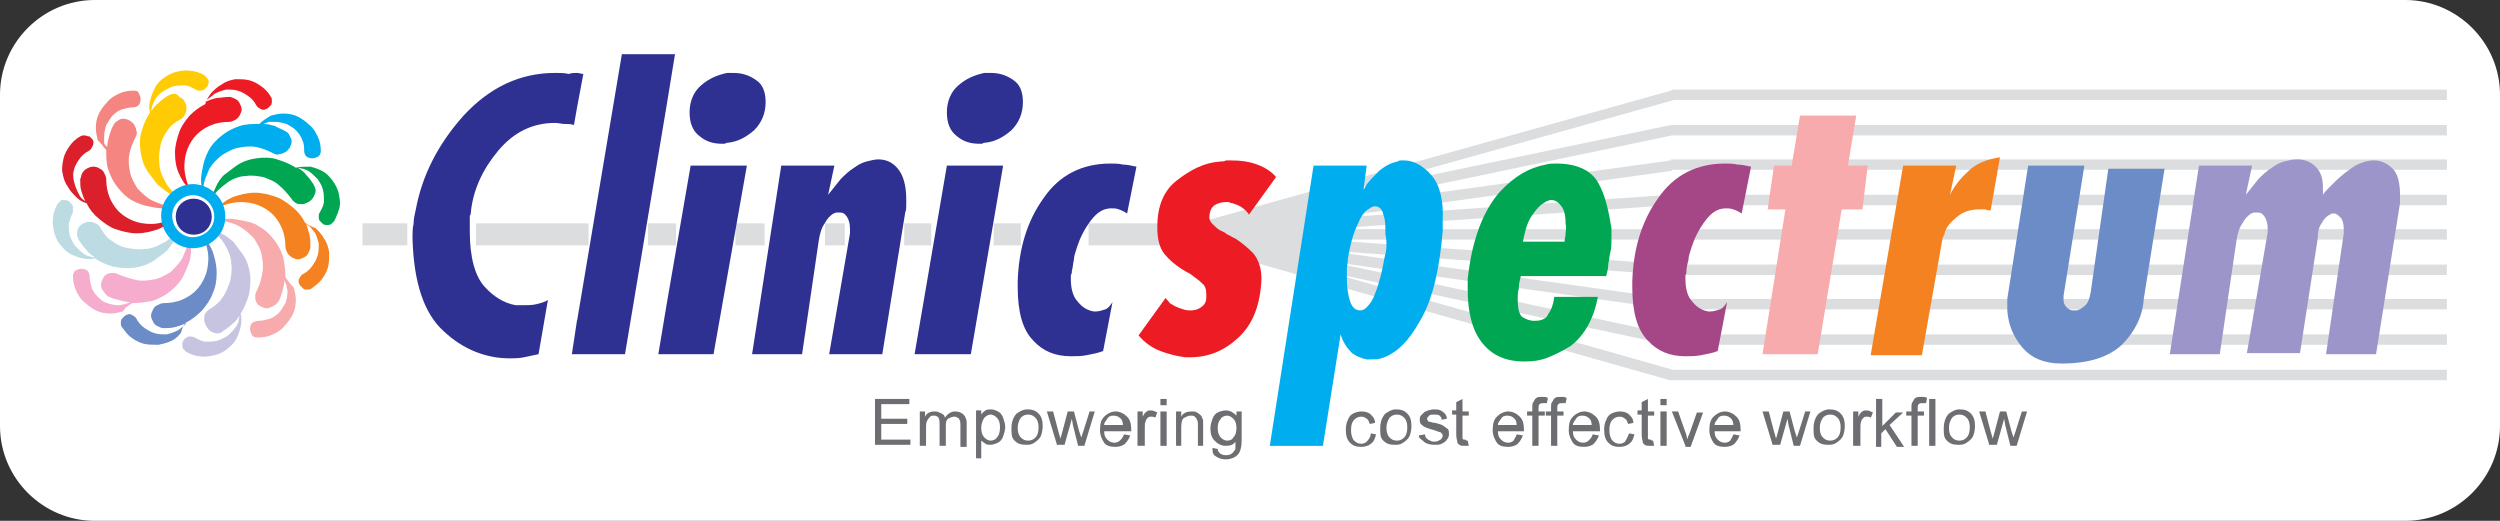 <?xml version="1.0" encoding="utf-8"?>
<!-- Generator: Adobe Illustrator 28.2.0, SVG Export Plug-In . SVG Version: 6.00 Build 0)  -->
<svg version="1.1" id="Layer_1" xmlns="http://www.w3.org/2000/svg" xmlns:xlink="http://www.w3.org/1999/xlink" x="0px" y="0px"
	 viewBox="0 0 240 50" style="enable-background:new 0 0 240 50;" xml:space="preserve">
<rect x="0" y="0" width="240" height="50" fill="#333333" stroke="none"/>
<style type="text/css">
	.st0{fill:#FFFFFF;}
	.st1{fill:#6D6E71;}
	.st2{fill:#DCDDDE;}
	.st3{fill:none;stroke:#DCDDDE;stroke-width:2.12;stroke-miterlimit:2.613;}
	.st4{fill:#2E3192;}
	.st5{fill:#ED1C24;}
	.st6{fill:#00AEEF;}
	.st7{fill:#00A651;}
	.st8{fill:#A54686;}
	.st9{fill:#F8ABAD;}
	.st10{fill:#F58220;}
	.st11{fill:#6C8CC7;}
	.st12{fill:#9B95C9;}
	.st13{fill:#FFCB05;}
	.st14{fill:#F48580;}
	.st15{fill:#DC202B;}
	.st16{fill:#C7C4E2;}
	.st17{fill:#BCDBE3;}
	.st18{fill:#F6ADCD;}
	.st19{fill-rule:evenodd;clip-rule:evenodd;fill:#FFFFFF;}
	.st20{fill:none;stroke:#00AEEF;stroke-width:1.061;stroke-miterlimit:2.613;}
	.st21{fill-rule:evenodd;clip-rule:evenodd;fill:#2E3192;}
	.st22{fill:none;stroke:#2E3192;stroke-width:1.061;stroke-miterlimit:2.613;}
</style>
<g>
	<path class="st0" d="M230.9,50H9.1c-5,0-9.1-4.1-9.1-9.1V9.1C0,4.1,4.1,0,9.1,0h221.8c5,0,9.1,4.1,9.1,9.1v31.8
		C240,45.9,235.9,50,230.9,50z"/>
	<g>
		<g>
			<path class="st1" d="M84,42.8v-4.5h3.3v0.5h-2.7v1.4h2.5v0.5h-2.5v1.5h2.8v0.5H84z"/>
			<path class="st1" d="M88.3,42.8v-3.3h0.5v0.5c0.1-0.2,0.2-0.3,0.4-0.4s0.4-0.1,0.6-0.1c0.2,0,0.4,0.1,0.6,0.2s0.3,0.2,0.3,0.4
				c0.3-0.4,0.6-0.6,1-0.6c0.3,0,0.6,0.1,0.8,0.3c0.2,0.2,0.3,0.5,0.3,0.8v2.3h-0.6v-2.1c0-0.2,0-0.4-0.1-0.5c0-0.1-0.1-0.2-0.2-0.2
				c-0.1-0.1-0.2-0.1-0.3-0.1c-0.2,0-0.4,0.1-0.6,0.2c-0.2,0.2-0.2,0.4-0.2,0.7v1.9h-0.6v-2.1c0-0.2,0-0.4-0.1-0.6
				c-0.1-0.1-0.2-0.2-0.4-0.2c-0.2,0-0.3,0-0.4,0.1c-0.1,0.1-0.2,0.2-0.3,0.4c-0.1,0.2-0.1,0.4-0.1,0.7v1.7H88.3z"/>
			<path class="st1" d="M93.7,44v-4.6h0.5v0.4c0.1-0.2,0.3-0.3,0.4-0.4c0.2-0.1,0.3-0.1,0.5-0.1c0.3,0,0.5,0.1,0.7,0.2
				c0.2,0.1,0.4,0.3,0.5,0.6c0.1,0.3,0.2,0.6,0.2,0.9c0,0.3-0.1,0.6-0.2,0.9c-0.1,0.3-0.3,0.5-0.5,0.6c-0.2,0.1-0.5,0.2-0.7,0.2
				c-0.2,0-0.4,0-0.5-0.1c-0.1-0.1-0.3-0.2-0.4-0.3V44H93.7z M94.2,41.1c0,0.4,0.1,0.7,0.3,0.9c0.2,0.2,0.4,0.3,0.6,0.3
				c0.2,0,0.5-0.1,0.6-0.3c0.2-0.2,0.3-0.5,0.3-1c0-0.4-0.1-0.7-0.3-0.9s-0.4-0.3-0.6-0.3c-0.2,0-0.4,0.1-0.6,0.3
				C94.3,40.4,94.2,40.7,94.2,41.1z"/>
			<path class="st1" d="M97.1,41.1c0-0.6,0.2-1.1,0.5-1.4c0.3-0.2,0.6-0.4,1-0.4c0.5,0,0.8,0.1,1.1,0.4c0.3,0.3,0.4,0.7,0.4,1.2
				c0,0.4-0.1,0.8-0.2,1c-0.1,0.2-0.3,0.4-0.6,0.6s-0.5,0.2-0.8,0.2c-0.5,0-0.8-0.1-1.1-0.4S97.1,41.7,97.1,41.1z M97.7,41.1
				c0,0.4,0.1,0.7,0.3,0.9c0.2,0.2,0.4,0.3,0.7,0.3c0.3,0,0.5-0.1,0.7-0.3c0.2-0.2,0.3-0.5,0.3-1c0-0.4-0.1-0.7-0.3-0.9
				c-0.2-0.2-0.4-0.3-0.7-0.3c-0.3,0-0.5,0.1-0.7,0.3C97.8,40.4,97.7,40.7,97.7,41.1z"/>
			<path class="st1" d="M101.5,42.8l-1-3.3h0.6l0.5,1.9l0.2,0.7c0,0,0.1-0.3,0.2-0.7l0.5-1.9h0.6l0.5,1.9l0.2,0.6l0.2-0.6l0.6-1.9
				h0.5l-1,3.3h-0.6l-0.5-2l-0.1-0.6l-0.7,2.5H101.5z"/>
			<path class="st1" d="M107.9,41.7l0.6,0.1c-0.1,0.3-0.3,0.6-0.5,0.8c-0.2,0.2-0.6,0.3-0.9,0.3c-0.5,0-0.9-0.1-1.1-0.4
				s-0.4-0.7-0.4-1.2c0-0.6,0.1-1,0.4-1.3c0.3-0.3,0.7-0.5,1.1-0.5c0.4,0,0.8,0.2,1.1,0.5s0.4,0.7,0.4,1.3c0,0,0,0.1,0,0.1H106
				c0,0.4,0.1,0.6,0.3,0.8s0.4,0.3,0.7,0.3c0.2,0,0.4-0.1,0.5-0.2C107.7,42.1,107.8,42,107.9,41.7z M106,40.8h1.8
				c0-0.3-0.1-0.5-0.2-0.6c-0.2-0.2-0.4-0.3-0.7-0.3c-0.3,0-0.5,0.1-0.6,0.3S106,40.5,106,40.8z"/>
			<path class="st1" d="M109.2,42.8v-3.3h0.5V40c0.1-0.2,0.2-0.4,0.4-0.5c0.1-0.1,0.2-0.1,0.4-0.1c0.2,0,0.4,0.1,0.6,0.2l-0.2,0.5
				c-0.1-0.1-0.3-0.1-0.4-0.1c-0.1,0-0.2,0-0.3,0.1c-0.1,0.1-0.2,0.2-0.2,0.3c-0.1,0.2-0.1,0.4-0.1,0.7v1.7H109.2z"/>
			<path class="st1" d="M111.4,38.9v-0.6h0.6v0.6H111.4z M111.4,42.8v-3.3h0.6v3.3H111.4z"/>
			<path class="st1" d="M112.9,42.8v-3.3h0.5v0.5c0.2-0.4,0.6-0.5,1-0.5c0.2,0,0.4,0,0.5,0.1c0.2,0.1,0.3,0.2,0.4,0.3
				c0.1,0.1,0.1,0.3,0.2,0.4c0,0.1,0,0.3,0,0.5v2H115v-2c0-0.2,0-0.4-0.1-0.5c0-0.1-0.1-0.2-0.2-0.3s-0.2-0.1-0.4-0.1
				c-0.2,0-0.4,0.1-0.6,0.2s-0.3,0.4-0.3,0.9v1.8H112.9z"/>
			<path class="st1" d="M116.4,43l0.5,0.1c0,0.2,0.1,0.3,0.2,0.4c0.1,0.1,0.3,0.2,0.6,0.2c0.3,0,0.5-0.1,0.6-0.2
				c0.1-0.1,0.2-0.2,0.3-0.4c0-0.1,0-0.4,0-0.7c-0.2,0.3-0.5,0.4-0.9,0.4c-0.5,0-0.8-0.2-1.1-0.5s-0.4-0.7-0.4-1.2
				c0-0.3,0.1-0.6,0.2-0.9c0.1-0.3,0.3-0.5,0.5-0.6c0.2-0.1,0.5-0.2,0.8-0.2c0.4,0,0.7,0.2,1,0.5v-0.4h0.5v2.8
				c0,0.5-0.1,0.9-0.2,1.1c-0.1,0.2-0.3,0.4-0.5,0.5s-0.5,0.2-0.8,0.2c-0.4,0-0.7-0.1-1-0.3S116.4,43.4,116.4,43z M116.9,41.1
				c0,0.4,0.1,0.7,0.3,0.9c0.2,0.2,0.4,0.3,0.6,0.3c0.3,0,0.5-0.1,0.6-0.3c0.2-0.2,0.3-0.5,0.3-0.9c0-0.4-0.1-0.7-0.3-0.9
				c-0.2-0.2-0.4-0.3-0.6-0.3c-0.2,0-0.5,0.1-0.6,0.3C117,40.4,116.9,40.7,116.9,41.1z"/>
			<path class="st1" d="M131.6,41.6l0.5,0.1c-0.1,0.4-0.2,0.7-0.5,0.9c-0.2,0.2-0.6,0.3-0.9,0.3c-0.5,0-0.8-0.1-1.1-0.4
				c-0.3-0.3-0.4-0.7-0.4-1.3c0-0.4,0.1-0.7,0.2-0.9c0.1-0.3,0.3-0.5,0.5-0.6c0.2-0.1,0.5-0.2,0.8-0.2c0.4,0,0.7,0.1,0.9,0.3
				c0.2,0.2,0.4,0.4,0.4,0.8l-0.5,0.1c-0.1-0.2-0.1-0.4-0.3-0.5c-0.1-0.1-0.3-0.2-0.5-0.2c-0.3,0-0.5,0.1-0.7,0.3
				c-0.2,0.2-0.3,0.5-0.3,1c0,0.4,0.1,0.8,0.3,1c0.2,0.2,0.4,0.3,0.7,0.3c0.2,0,0.4-0.1,0.5-0.2C131.5,42.1,131.6,41.8,131.6,41.6z"
				/>
			<path class="st1" d="M132.5,41.1c0-0.6,0.2-1.1,0.5-1.4c0.3-0.2,0.6-0.4,1-0.4c0.5,0,0.8,0.1,1.1,0.4c0.3,0.3,0.4,0.7,0.4,1.2
				c0,0.4-0.1,0.8-0.2,1c-0.1,0.2-0.3,0.4-0.6,0.6s-0.5,0.2-0.8,0.2c-0.5,0-0.8-0.1-1.1-0.4S132.5,41.7,132.5,41.1z M133.1,41.1
				c0,0.4,0.1,0.7,0.3,0.9c0.2,0.2,0.4,0.3,0.7,0.3c0.3,0,0.5-0.1,0.7-0.3c0.2-0.2,0.3-0.5,0.3-1c0-0.4-0.1-0.7-0.3-0.9
				c-0.2-0.2-0.4-0.3-0.7-0.3c-0.3,0-0.5,0.1-0.7,0.3C133.2,40.4,133.1,40.7,133.1,41.1z"/>
			<path class="st1" d="M136.2,41.8l0.6-0.1c0,0.2,0.1,0.4,0.3,0.5s0.3,0.2,0.6,0.2c0.3,0,0.4-0.1,0.6-0.2c0.1-0.1,0.2-0.2,0.2-0.4
				c0-0.1-0.1-0.2-0.2-0.3c-0.1,0-0.3-0.1-0.6-0.2c-0.4-0.1-0.7-0.2-0.9-0.3c-0.2-0.1-0.3-0.2-0.4-0.3c-0.1-0.1-0.1-0.3-0.1-0.4
				c0-0.1,0-0.3,0.1-0.4s0.2-0.2,0.3-0.3c0.1-0.1,0.2-0.1,0.4-0.2c0.1,0,0.3-0.1,0.5-0.1c0.3,0,0.5,0,0.7,0.1
				c0.2,0.1,0.3,0.2,0.4,0.3c0.1,0.1,0.2,0.3,0.2,0.5l-0.5,0.1c0-0.2-0.1-0.3-0.2-0.4c-0.1-0.1-0.3-0.1-0.5-0.1
				c-0.3,0-0.4,0-0.5,0.1s-0.2,0.2-0.2,0.3c0,0.1,0,0.1,0.1,0.2c0,0.1,0.1,0.1,0.2,0.1c0.1,0,0.2,0.1,0.5,0.1
				c0.4,0.1,0.7,0.2,0.8,0.3s0.3,0.2,0.4,0.3c0.1,0.1,0.1,0.3,0.1,0.5c0,0.2-0.1,0.4-0.2,0.5c-0.1,0.2-0.3,0.3-0.5,0.4
				c-0.2,0.1-0.4,0.1-0.7,0.1c-0.4,0-0.8-0.1-1-0.3S136.2,42.1,136.2,41.8z"/>
			<path class="st1" d="M140.9,42.3l0.1,0.5c-0.2,0-0.3,0-0.4,0c-0.2,0-0.4,0-0.5-0.1c-0.1-0.1-0.2-0.1-0.2-0.3
				c0-0.1-0.1-0.3-0.1-0.7v-1.9h-0.4v-0.4h0.4v-0.8l0.6-0.3v1.2h0.6v0.4h-0.6v1.9c0,0.2,0,0.3,0,0.3c0,0,0.1,0.1,0.1,0.1
				c0,0,0.1,0,0.2,0C140.7,42.3,140.8,42.3,140.9,42.3z"/>
			<path class="st1" d="M145.6,41.7l0.6,0.1c-0.1,0.3-0.3,0.6-0.5,0.8c-0.2,0.2-0.6,0.3-0.9,0.3c-0.5,0-0.9-0.1-1.1-0.4
				s-0.4-0.7-0.4-1.2c0-0.6,0.1-1,0.4-1.3c0.3-0.3,0.7-0.5,1.1-0.5c0.4,0,0.8,0.2,1.1,0.5s0.4,0.7,0.4,1.3c0,0,0,0.1,0,0.1h-2.5
				c0,0.4,0.1,0.6,0.3,0.8s0.4,0.3,0.7,0.3c0.2,0,0.4-0.1,0.5-0.2C145.4,42.1,145.5,42,145.6,41.7z M143.8,40.8h1.8
				c0-0.3-0.1-0.5-0.2-0.6c-0.2-0.2-0.4-0.3-0.7-0.3c-0.3,0-0.5,0.1-0.6,0.3S143.8,40.5,143.8,40.8z"/>
			<path class="st1" d="M147.1,42.8v-2.9h-0.5v-0.4h0.5v-0.4c0-0.2,0-0.4,0.1-0.5c0.1-0.1,0.1-0.3,0.3-0.4c0.1-0.1,0.3-0.1,0.6-0.1
				c0.2,0,0.3,0,0.5,0.1l-0.1,0.5c-0.1,0-0.2,0-0.3,0c-0.2,0-0.3,0-0.4,0.1c-0.1,0.1-0.1,0.2-0.1,0.4v0.3h0.6v0.4h-0.6v2.9H147.1z"
				/>
			<path class="st1" d="M148.9,42.8v-2.9h-0.5v-0.4h0.5v-0.4c0-0.2,0-0.4,0.1-0.5c0.1-0.1,0.1-0.3,0.3-0.4c0.1-0.1,0.3-0.1,0.6-0.1
				c0.2,0,0.3,0,0.5,0.1l-0.1,0.5c-0.1,0-0.2,0-0.3,0c-0.2,0-0.3,0-0.4,0.1c-0.1,0.1-0.1,0.2-0.1,0.4v0.3h0.6v0.4h-0.6v2.9H148.9z"
				/>
			<path class="st1" d="M152.9,41.7l0.6,0.1c-0.1,0.3-0.3,0.6-0.5,0.8c-0.2,0.2-0.6,0.3-0.9,0.3c-0.5,0-0.9-0.1-1.1-0.4
				s-0.4-0.7-0.4-1.2c0-0.6,0.1-1,0.4-1.3c0.3-0.3,0.7-0.5,1.1-0.5c0.4,0,0.8,0.2,1.1,0.5s0.4,0.7,0.4,1.3c0,0,0,0.1,0,0.1H151
				c0,0.4,0.1,0.6,0.3,0.8s0.4,0.3,0.7,0.3c0.2,0,0.4-0.1,0.5-0.2C152.7,42.1,152.8,42,152.9,41.7z M151,40.8h1.8
				c0-0.3-0.1-0.5-0.2-0.6c-0.2-0.2-0.4-0.3-0.7-0.3c-0.3,0-0.5,0.1-0.6,0.3S151,40.5,151,40.8z"/>
			<path class="st1" d="M156.4,41.6l0.5,0.1c-0.1,0.4-0.2,0.7-0.5,0.9c-0.2,0.2-0.6,0.3-0.9,0.3c-0.5,0-0.8-0.1-1.1-0.4
				c-0.3-0.3-0.4-0.7-0.4-1.3c0-0.4,0.1-0.7,0.2-0.9c0.1-0.3,0.3-0.5,0.5-0.6c0.2-0.1,0.5-0.2,0.8-0.2c0.4,0,0.7,0.1,0.9,0.3
				c0.2,0.2,0.4,0.4,0.4,0.8l-0.5,0.1c-0.1-0.2-0.1-0.4-0.3-0.5c-0.1-0.1-0.3-0.2-0.5-0.2c-0.3,0-0.5,0.1-0.7,0.3
				c-0.2,0.2-0.3,0.5-0.3,1c0,0.4,0.1,0.8,0.3,1c0.2,0.2,0.4,0.3,0.7,0.3c0.2,0,0.4-0.1,0.5-0.2C156.2,42.1,156.3,41.8,156.4,41.6z"
				/>
			<path class="st1" d="M158.7,42.3l0.1,0.5c-0.2,0-0.3,0-0.4,0c-0.2,0-0.4,0-0.5-0.1c-0.1-0.1-0.2-0.1-0.2-0.3
				c0-0.1-0.1-0.3-0.1-0.7v-1.9h-0.4v-0.4h0.4v-0.8l0.6-0.3v1.2h0.6v0.4h-0.6v1.9c0,0.2,0,0.3,0,0.3c0,0,0.1,0.1,0.1,0.1
				c0,0,0.1,0,0.2,0C158.5,42.3,158.6,42.3,158.7,42.3z"/>
			<path class="st1" d="M159.4,38.9v-0.6h0.6v0.6H159.4z M159.4,42.8v-3.3h0.6v3.3H159.4z"/>
			<path class="st1" d="M161.8,42.8l-1.3-3.3h0.6l0.7,2c0.1,0.2,0.1,0.4,0.2,0.7c0-0.2,0.1-0.4,0.2-0.6l0.7-2h0.6l-1.2,3.3H161.8z"
				/>
			<path class="st1" d="M166.4,41.7l0.6,0.1c-0.1,0.3-0.3,0.6-0.5,0.8c-0.2,0.2-0.6,0.3-0.9,0.3c-0.5,0-0.9-0.1-1.1-0.4
				s-0.4-0.7-0.4-1.2c0-0.6,0.1-1,0.4-1.3c0.3-0.3,0.7-0.5,1.1-0.5c0.4,0,0.8,0.2,1.1,0.5s0.4,0.7,0.4,1.3c0,0,0,0.1,0,0.1h-2.5
				c0,0.4,0.1,0.6,0.3,0.8s0.4,0.3,0.7,0.3c0.2,0,0.4-0.1,0.5-0.2C166.2,42.1,166.3,42,166.4,41.7z M164.6,40.8h1.8
				c0-0.3-0.1-0.5-0.2-0.6c-0.2-0.2-0.4-0.3-0.7-0.3c-0.3,0-0.5,0.1-0.6,0.3S164.6,40.5,164.6,40.8z"/>
			<path class="st1" d="M170.2,42.8l-1-3.3h0.6l0.5,1.9l0.2,0.7c0,0,0.1-0.3,0.2-0.7l0.5-1.9h0.6l0.5,1.9l0.2,0.6l0.2-0.6l0.6-1.9
				h0.5l-1,3.3h-0.6l-0.5-2l-0.1-0.6l-0.7,2.5H170.2z"/>
			<path class="st1" d="M174.1,41.1c0-0.6,0.2-1.1,0.5-1.4c0.3-0.2,0.6-0.4,1-0.4c0.5,0,0.8,0.1,1.1,0.4c0.3,0.3,0.4,0.7,0.4,1.2
				c0,0.4-0.1,0.8-0.2,1c-0.1,0.2-0.3,0.4-0.6,0.6s-0.5,0.2-0.8,0.2c-0.5,0-0.8-0.1-1.1-0.4S174.1,41.7,174.1,41.1z M174.7,41.1
				c0,0.4,0.1,0.7,0.3,0.9c0.2,0.2,0.4,0.3,0.7,0.3c0.3,0,0.5-0.1,0.7-0.3c0.2-0.2,0.3-0.5,0.3-1c0-0.4-0.1-0.7-0.3-0.9
				c-0.2-0.2-0.4-0.3-0.7-0.3c-0.3,0-0.5,0.1-0.7,0.3C174.8,40.4,174.7,40.7,174.7,41.1z"/>
			<path class="st1" d="M177.9,42.8v-3.3h0.5V40c0.1-0.2,0.2-0.4,0.4-0.5c0.1-0.1,0.2-0.1,0.4-0.1c0.2,0,0.4,0.1,0.6,0.2l-0.2,0.5
				c-0.1-0.1-0.3-0.1-0.4-0.1c-0.1,0-0.2,0-0.3,0.1c-0.1,0.1-0.2,0.2-0.2,0.3c-0.1,0.2-0.1,0.4-0.1,0.7v1.7H177.9z"/>
			<path class="st1" d="M180.1,42.8v-4.5h0.6v2.6l1.3-1.3h0.7l-1.3,1.2l1.4,2.1h-0.7l-1.1-1.7l-0.4,0.4v1.3H180.1z"/>
			<path class="st1" d="M183.5,42.8v-2.9H183v-0.4h0.5v-0.4c0-0.2,0-0.4,0.1-0.5c0.1-0.1,0.1-0.3,0.3-0.4c0.1-0.1,0.3-0.1,0.6-0.1
				c0.2,0,0.3,0,0.5,0.1l-0.1,0.5c-0.1,0-0.2,0-0.3,0c-0.2,0-0.3,0-0.4,0.1c-0.1,0.1-0.1,0.2-0.1,0.4v0.3h0.6v0.4h-0.6v2.9H183.5z"
				/>
			<path class="st1" d="M185.2,42.8v-4.5h0.6v4.5H185.2z"/>
			<path class="st1" d="M186.6,41.1c0-0.6,0.2-1.1,0.5-1.4c0.3-0.2,0.6-0.4,1-0.4c0.5,0,0.8,0.1,1.1,0.4c0.3,0.3,0.4,0.7,0.4,1.2
				c0,0.4-0.1,0.8-0.2,1c-0.1,0.2-0.3,0.4-0.6,0.6s-0.5,0.2-0.8,0.2c-0.5,0-0.8-0.1-1.1-0.4S186.6,41.7,186.6,41.1z M187.1,41.1
				c0,0.4,0.1,0.7,0.3,0.9c0.2,0.2,0.4,0.3,0.7,0.3c0.3,0,0.5-0.1,0.7-0.3c0.2-0.2,0.3-0.5,0.3-1c0-0.4-0.1-0.7-0.3-0.9
				c-0.2-0.2-0.4-0.3-0.7-0.3c-0.3,0-0.5,0.1-0.7,0.3C187.2,40.4,187.1,40.7,187.1,41.1z"/>
			<path class="st1" d="M191,42.8l-1-3.3h0.6l0.5,1.9l0.2,0.7c0,0,0.1-0.3,0.2-0.7l0.5-1.9h0.6l0.5,1.9l0.2,0.6l0.2-0.6l0.6-1.9h0.5
				l-1,3.3h-0.6l-0.5-2l-0.1-0.6l-0.7,2.5H191z"/>
		</g>
		<path class="st2" d="M160.6,8.6l0.1,1L112.8,23l-0.3-0.9l47.9-13.4L160.6,8.6z M160.5,8.7L160.5,8.7l0.1,0L160.5,8.7z M234.9,9.6
			h-74.3v-1h74.3V9.6z"/>
		<path class="st2" d="M160.4,12l0.1,1l-47.8,10l-0.2-1L160.4,12L160.4,12z M160.3,12L160.3,12L160.3,12L160.3,12z M234.9,13h-74.5
			v-1h74.5V13z"/>
		<path class="st2" d="M160.4,15.4l0.1,1L112.7,23l-0.1-1L160.4,15.4L160.4,15.4z M160.4,15.4L160.4,15.4L160.4,15.4L160.4,15.4z
			 M234.9,16.3h-74.5v-1h74.5V16.3z"/>
		<path class="st2" d="M160.3,18.7l0,1L112.7,23l-0.1-1L160.3,18.7L160.3,18.7z M160.3,18.7L160.3,18.7L160.3,18.7z M234.9,19.7
			h-74.6v-1h74.6V19.7z"/>
		<path class="st2" d="M160.3,23L160.3,23h-47.6v-1h47.6V23z M234.9,23h-74.6v-1h74.6V23z"/>
		<path class="st2" d="M160.4,26.4L160.4,26.4L112.7,23l0.1-1l47.8,3.4L160.4,26.4z M160.4,26.4L160.4,26.4L160.4,26.4L160.4,26.4z
			 M234.9,26.4h-74.5v-1h74.5V26.4z"/>
		<path class="st2" d="M160.4,29.7L160.4,29.7L112.6,23l0.1-1l47.8,6.7L160.4,29.7z M160.4,29.7L160.4,29.7L160.4,29.7L160.4,29.7z
			 M234.9,29.7h-74.5v-1h74.5V29.7z"/>
		<path class="st2" d="M160.3,33.1l-0.1,0L112.9,23l0.2-1l47.2,10.1L160.3,33.1z M160.3,33.1L160.3,33.1l-0.1,0L160.3,33.1z
			 M234.9,33.1h-74.6v-1h74.6V33.1z"/>
		<path class="st2" d="M160.4,36.5l-0.1,0L112.7,23L113,22l47.6,13.5L160.4,36.5z M160.4,36.5L160.4,36.5l-0.1,0L160.4,36.5z
			 M234.9,36.5h-74.5v-1h74.5V36.5z"/>
		<path class="st3" d="M34.8,22.5h4.3 M45.7,22.5h10.8 M62.2,22.5h2.7 M70.6,22.5h2.8 M79.2,22.5h1.9 M86.8,22.5h2.6 M95.4,22.5h2.6
			 M104.5,22.5h8.4"/>
		<path class="st4" d="M64,34v-4.8l2.3-13.3h5.4L68.5,34H64z M64,10.1V5.2h0.8L64,10.1z M66.2,10.8c0-1.1,0.4-2,1.1-2.6
			c0.8-0.7,1.6-1,2.5-1.2c0.1,0,0.2,0,0.3,0c0.1,0,0.2,0,0.3,0c0.8,0,1.5,0.2,2.2,0.7c0.6,0.4,0.9,1.1,0.9,2.1c0,1.1-0.4,2-1.1,2.7
			c-0.8,0.7-1.6,1.1-2.5,1.2c-0.1,0-0.2,0-0.3,0.1c-0.1,0-0.2,0-0.3,0c-0.8,0-1.5-0.2-2.1-0.7C66.5,12.6,66.2,11.8,66.2,10.8
			L66.2,10.8z M72.2,34L75,15.9h5.1l-0.6,2.8c0.4-0.5,0.8-1,1.2-1.5c0.4-0.4,0.8-0.8,1.3-1.1c0.4-0.3,0.8-0.5,1.2-0.6
			c0.4-0.1,0.8-0.2,1.1-0.2c0.8,0,1.4,0.3,1.9,0.9c0.5,0.6,0.8,1.6,0.8,2.9c0,0.2,0,0.4,0,0.6c0,0.2,0,0.5-0.1,0.7L84.7,34h-5.1
			l2-11.6v-0.1c0,0,0-0.1,0-0.1v-0.1V22c0-0.5-0.1-0.9-0.3-1.2c-0.2-0.3-0.4-0.4-0.7-0.4c-0.1,0-0.2,0-0.3,0c-0.1,0-0.2,0.1-0.3,0.1
			c-0.3,0.2-0.6,0.5-0.8,0.9c-0.3,0.4-0.5,1-0.6,1.7L77,34H72.2z M87.8,34l3.1-18.1h5.4L93.2,34H87.8z M90.9,10.8
			c0-1.1,0.4-2,1.1-2.6c0.8-0.7,1.6-1,2.5-1.2c0.1,0,0.2,0,0.3,0c0.1,0,0.2,0,0.3,0c0.8,0,1.5,0.2,2.2,0.7c0.6,0.4,0.9,1.1,0.9,2.1
			c0,1.1-0.4,2-1.1,2.7c-0.8,0.7-1.6,1.1-2.5,1.2c-0.1,0-0.2,0-0.3,0.1c-0.1,0-0.2,0-0.3,0c-0.8,0-1.5-0.2-2.1-0.7
			C91.2,12.6,90.9,11.8,90.9,10.8L90.9,10.8z M105.9,33.7c-0.5,0.2-1.1,0.3-1.6,0.4c-0.5,0.1-1,0.1-1.5,0.1c-1.5,0-2.7-0.5-3.6-1.5
			c-1-1-1.5-2.7-1.5-5.1v-0.4V27c0.1-3.1,0.9-5.8,2.5-8c1.5-2.2,3.7-3.3,6.4-3.3c0.4,0,0.8,0,1.2,0.1c0.4,0,0.8,0.1,1.3,0.2
			l-0.9,4.5c-0.3-0.2-0.5-0.3-0.8-0.4c-0.2-0.1-0.5-0.1-0.7-0.1c-0.8,0-1.4,0.4-2,1.2c-0.6,0.8-1,1.6-1.3,2.5
			c-0.1,0.4-0.3,0.8-0.3,1.2c-0.1,0.4-0.1,0.8-0.2,1.1c0,0.1,0,0.3-0.1,0.4c0,0.1,0,0.3,0,0.4c0,0.9,0.2,1.7,0.7,2.2
			c0.4,0.5,0.9,0.8,1.5,0.9c0,0,0.1,0,0.1,0h0.1c0.3,0,0.6-0.1,0.9-0.2c0.3-0.1,0.5-0.4,0.7-0.7L105.9,33.7z M55.4,7
			c0.2,0,0.4,0.1,0.6,0.1l-0.6,3.2V7z M64,5.2h-4.3l-4.3,25.6V34H60l4-23.9V5.2z M64,29.2V34h-0.8L64,29.2z M51.7,34
			c-0.5,0.1-0.9,0.2-1.4,0.3c-0.5,0.1-0.9,0.1-1.4,0.1c-2.3,0-4.5-0.9-6.3-2.6c-1.9-1.7-2.9-4.7-3-9c0-0.4,0-0.9,0.1-1.3
			c0-0.4,0.1-0.9,0.2-1.3c0.6-3.3,2.1-6.3,4.6-9.1c2.5-2.7,5.4-4.1,8.8-4.1c0.4,0,0.9,0,1.3,0.1C54.9,7,55.1,7,55.4,7v3.3L55.1,12
			c-0.3-0.1-0.6-0.1-0.9-0.1c-0.3,0-0.6-0.1-0.9-0.1c-2.2,0-4,0.9-5.5,2.7c-1.5,1.8-2.4,3.8-2.6,5.9c0,0.1,0,0.2-0.1,0.3
			c0,0.1,0,0.2,0,0.3c0,0.2,0,0.4,0,0.6v0.6c0,2.5,0.5,4.3,1.4,5.3c0.9,1,1.9,1.6,3,1.8c0.1,0,0.2,0,0.4,0c0.1,0,0.2,0,0.4,0
			c0.4,0,0.8,0,1.2-0.1c0.4-0.1,0.8-0.2,1.1-0.4L51.7,34z M55.4,30.7L54.9,34h0.6V30.7z"/>
		<path class="st5" d="M111.9,28.6c0.1,0.2,0.3,0.3,0.4,0.5c0.2,0.1,0.3,0.2,0.5,0.3c0.2,0.1,0.5,0.2,0.8,0.3
			c0.3,0.1,0.5,0.1,0.7,0.1c0.4,0,0.7-0.1,1-0.3c0.3-0.2,0.5-0.5,0.5-0.9c0-0.1,0-0.1,0-0.2v-0.2c0-0.4-0.1-0.8-0.4-1
			c-0.3-0.3-0.6-0.5-1-0.8c-0.1-0.1-0.3-0.2-0.5-0.3c-0.2-0.1-0.3-0.2-0.5-0.3c-0.6-0.4-1.1-0.8-1.6-1.4c-0.5-0.6-0.7-1.5-0.7-2.6
			c0-2,0.6-3.5,1.9-4.5c1.3-1,2.6-1.7,4.2-1.8c0.2,0,0.3,0,0.5-0.1c0.2,0,0.3,0,0.5,0c0.9,0,1.7,0.1,2.5,0.4
			c0.8,0.3,1.4,0.7,1.8,1.2l-2.6,3.6c-0.2-0.3-0.4-0.5-0.7-0.7c-0.3-0.2-0.6-0.3-0.9-0.4c-0.1,0-0.2,0-0.3-0.1c-0.1,0-0.2,0-0.3,0
			c-0.4,0-0.8,0.1-1.1,0.3c-0.3,0.2-0.5,0.6-0.5,1.2c0,0.2,0.1,0.4,0.3,0.6c0.2,0.2,0.4,0.4,0.7,0.6c0.2,0.1,0.5,0.2,0.7,0.4
			c0.3,0.1,0.5,0.3,0.8,0.4c0.6,0.4,1.1,0.8,1.7,1.4c0.5,0.6,0.8,1.4,0.8,2.5c-0.1,2.4-0.8,4.3-2.2,5.6c-1.4,1.3-2.9,1.9-4.7,1.9
			h-0.2h-0.2c-0.8-0.1-1.6-0.3-2.4-0.6c-0.8-0.3-1.5-0.8-2.1-1.5L111.9,28.6z"/>
		<path class="st6" d="M137.4,16.8c-0.8-0.9-1.7-1.4-2.6-1.4c-0.1,0-0.2,0-0.3,0c-0.1,0-0.2,0-0.3,0.1c-0.6,0.1-1.2,0.4-1.8,0.9
			c-0.4,0.4-0.8,0.8-1.2,1.3c-0.1,0.2-0.2,0.4-0.3,0.5l0.3-2.3h-5.1l-4.2,26.9h5.1l1.7-10.7c0.2,0.7,0.6,1.3,1.1,1.8
			c0.4,0.3,0.9,0.5,1.4,0.6c0.2,0,0.3,0,0.5,0c0.3,0,0.6,0,0.9-0.1c0.3-0.1,0.6-0.2,0.9-0.4c1.1-0.6,2.1-1.8,3.1-3.7
			c1-1.9,1.6-4.6,1.9-8.1c0-0.2,0-0.4,0-0.5v-0.5C138.6,19.2,138.2,17.7,137.4,16.8z M133.1,23.6c0,0.4-0.1,0.8-0.2,1.2
			c-0.2,1.2-0.5,2.4-0.9,3.4c-0.2,0.6-0.5,1-0.8,1.3c-0.2,0.2-0.4,0.3-0.6,0.3c-0.5,0-0.8-0.3-1-0.9c-0.2-0.6-0.3-1.3-0.3-2.2
			c0-0.3,0-0.6,0-0.9c0-0.3,0.1-0.6,0.1-1c0.2-1.2,0.5-2.4,1-3.4c0.2-0.5,0.5-1,0.8-1.2c0.3-0.2,0.5-0.4,0.8-0.4v0
			c0.4,0,0.7,0.3,0.8,0.8c0.2,0.5,0.2,1.1,0.2,1.9C133.1,22.9,133.1,23.3,133.1,23.6z"/>
		<path class="st7" d="M153.4,17.5c-0.7-1.2-2.1-1.8-4-1.8c-0.3,0-0.7,0-1,0.1c-1.6,0.3-3,1.1-4.4,2.6c-1.6,1.8-2.7,4.6-3.1,8.4
			c0,0.2,0,0.3,0,0.5v0.5c0,2.1,0.4,3.8,1.3,5c0.9,1.2,2.2,1.9,4.1,1.9h0.1h0.1c0.7,0,1.3-0.1,1.9-0.3c0.8-0.3,1.6-0.7,2.4-1.2
			c1.3-1,2.2-2.6,2.6-4.7l-4.2,0c0,0,0,0,0,0.1c0,0,0,0,0,0c-0.1,0.7-0.3,1.2-0.6,1.6c0,0.1-0.1,0.1-0.1,0.2
			c-0.3,0.3-0.7,0.4-1.2,0.4c-0.5,0-0.9-0.2-1.2-0.4c-0.3-0.3-0.4-0.9-0.4-1.7c0-0.3,0-0.6,0.1-1c0-0.4,0.1-0.8,0.2-1.2l2.6,0l5.6,0
			c0.1-0.4,0.2-0.8,0.2-1.2c0.1-0.4,0.1-0.8,0.2-1.1c0.1-0.4,0.1-0.8,0.1-1.2c0-0.4,0-0.8,0-1.1C154.4,20.1,154.1,18.7,153.4,17.5z
			 M150.3,22.4c0,0.3-0.1,0.5-0.1,0.8h-1.9h-2.1c0.2-1,0.4-1.8,0.8-2.4c0.4-0.6,0.8-1.1,1.2-1.3l0,0c0.1-0.1,0.2-0.1,0.3-0.2
			c0.1,0,0.2-0.1,0.4-0.1c0.4,0,0.7,0.2,1,0.6c0.3,0.4,0.4,1,0.4,1.7C150.4,21.9,150.3,22.2,150.3,22.4z"/>
		<path class="st8" d="M164.9,33.7c-0.5,0.2-1.1,0.3-1.6,0.4c-0.5,0.1-1,0.1-1.5,0.1c-1.5,0-2.7-0.5-3.6-1.5c-1-1-1.5-2.7-1.5-5.1
			v-0.4V27c0.1-3.1,0.9-5.8,2.5-8c1.5-2.2,3.7-3.3,6.4-3.3c0.4,0,0.8,0,1.2,0.1c0.4,0,0.8,0.1,1.3,0.2l-0.9,4.5
			c-0.3-0.2-0.5-0.3-0.8-0.4c-0.3-0.1-0.5-0.1-0.7-0.1c-0.8,0-1.4,0.4-2,1.2c-0.6,0.8-1,1.6-1.3,2.5c-0.1,0.4-0.3,0.8-0.3,1.2
			c-0.1,0.4-0.2,0.8-0.2,1.1c0,0.1,0,0.3-0.1,0.4c0,0.1,0,0.3,0,0.4c0,0.9,0.2,1.7,0.7,2.2c0.4,0.5,0.9,0.8,1.5,0.9c0,0,0.1,0,0.1,0
			h0.1c0.3,0,0.6-0.1,0.9-0.2c0.3-0.1,0.5-0.4,0.7-0.7L164.9,33.7z"/>
		<polygon class="st9" points="169.2,34 171.4,20.1 169.7,20.1 170.3,15.9 172,15.9 172.8,11.1 178.2,11.1 177.4,15.9 179.3,15.9 
			178.8,20.1 176.8,20.1 174.5,34 		"/>
		<path class="st10" d="M179.6,34l3.1-18.1h5.1l-0.6,2.8c0,0,0,0,0,0c0,0,0,0,0,0c0.4-0.8,1-1.6,1.8-2.3c0.7-0.7,1.7-1.1,3-1.3
			l-0.9,5.1c-0.2,0-0.3,0-0.5-0.1c-0.2,0-0.3,0-0.5,0c-0.9,0-1.6,0.2-2.2,0.7c-0.6,0.5-1,0.9-1.2,1.5c0,0.1,0,0.2-0.1,0.3
			c0,0.1-0.1,0.2-0.1,0.2l-2,11.3H179.6z"/>
		<path class="st11" d="M194.7,15.9h5.4l-2,12.5v0.1v0.1c0,0,0,0,0,0.1v0.1c0,0.3,0.1,0.5,0.3,0.7c0.2,0.2,0.4,0.3,0.6,0.3h0.2
			c0.1,0,0.1,0,0.2,0c0.3-0.1,0.6-0.3,0.8-0.5c0.3-0.3,0.4-0.7,0.5-1.2l1.7-11.9h5.4l-2,12.5c-0.1,1.7-0.9,3.2-2.1,4.4
			c-1.3,1.2-3.2,1.8-5.8,1.8c-1.6,0-2.9-0.5-3.8-1.6c-0.9-1.1-1.3-2.2-1.4-3.5v-0.1v-0.1V29c0-0.1,0-0.2,0-0.3L194.7,15.9z"/>
		<path class="st12" d="M208.3,34l2.8-18.1h5.1l-0.6,2.8c0.4-0.5,0.8-1,1.2-1.5c0.4-0.4,0.8-0.8,1.3-1.1c0.4-0.3,0.8-0.5,1.2-0.6
			c0.4-0.1,0.8-0.2,1.2-0.2c0.7,0,1.3,0.2,1.8,0.7c0.5,0.5,0.7,1.1,0.7,2v0.3c0,0.1,0,0.2,0,0.4c0.2-0.3,0.4-0.5,0.6-0.7
			c0.2-0.2,0.4-0.4,0.6-0.6c0.6-0.6,1.3-1.1,1.9-1.5c0.6-0.3,1.2-0.5,1.8-0.5c0.7,0,1.3,0.3,1.8,0.8c0.5,0.5,0.7,1.4,0.7,2.5v0.4
			c0,0.1,0,0.3,0,0.4L228.1,34h-4.8l1.7-11.6v-0.1c0,0,0-0.1,0-0.1v-0.1V22c0-0.5-0.1-0.9-0.3-1.1c-0.2-0.2-0.4-0.4-0.6-0.4
			c-0.1,0-0.1,0-0.2,0c-0.1,0-0.1,0-0.2,0.1c-0.3,0.1-0.6,0.4-0.8,0.8c-0.3,0.4-0.4,0.9-0.4,1.5l-1.7,11h-5.1l2-11.6v-0.1
			c0,0,0-0.1,0-0.1v-0.1V22c0-0.5-0.1-0.9-0.3-1.2c-0.2-0.3-0.4-0.4-0.7-0.4c-0.1,0-0.2,0-0.3,0c-0.1,0-0.2,0.1-0.3,0.1
			c-0.3,0.2-0.6,0.5-0.8,0.9c-0.3,0.4-0.5,1-0.6,1.7L213.1,34H208.3z"/>
		<path class="st6" d="M24.9,11.9c-0.7,0-1.3,0-1.9,0.2c-0.6,0.2-1.2,0.5-1.7,0.9c-0.5,0.4-1,0.9-1.3,1.5c-0.2,0.4-0.4,0.9-0.5,1.4
			c-0.1,0.5-0.2,0.9-0.2,1.4c0,0.5,0.1,0.9,0.2,1.4c0-0.4,0-0.8,0.1-1.2c0.1-0.4,0.3-0.8,0.5-1.3c0.3-0.5,0.7-0.9,1.2-1.3
			c0.5-0.3,1-0.6,1.5-0.7c0.6-0.1,1.1-0.2,1.7-0.1c0.6,0.1,1.1,0.3,1.7,0.6c0.2,0.1,0.4,0.2,0.6,0.1c0.2,0,0.4-0.1,0.6-0.2
			c0.2-0.1,0.3-0.3,0.4-0.4c0.1-0.2,0.2-0.4,0.2-0.6c0-0.2-0.1-0.4-0.2-0.6c-0.1-0.2-0.2-0.3-0.4-0.4c-0.3-0.2-0.7-0.3-1-0.5
			c-0.4-0.1-0.7-0.2-1.1-0.2c0.2-0.1,0.3-0.1,0.5-0.2c0.2,0,0.4,0,0.6,0c0.4,0,0.8,0.1,1.1,0.2c0.4,0.2,0.7,0.4,0.9,0.6
			c0.3,0.3,0.5,0.6,0.6,0.9c0.2,0.4,0.2,0.7,0.2,1.1c0,0.2,0.1,0.4,0.2,0.5c0.1,0.1,0.3,0.2,0.6,0.2c0.2,0,0.4-0.1,0.6-0.2
			c0.1-0.1,0.2-0.3,0.2-0.5c0-0.5-0.1-1-0.3-1.4c-0.2-0.4-0.4-0.8-0.8-1.1c-0.3-0.3-0.7-0.6-1.1-0.8c-0.4-0.2-0.9-0.3-1.4-0.3
			c-0.4,0-0.8,0.1-1.2,0.2C25.5,11.4,25.2,11.6,24.9,11.9"/>
		<path class="st5" d="M19.7,10c-0.6,0.3-1.1,0.7-1.5,1.1c-0.4,0.5-0.8,1-1,1.6c-0.2,0.6-0.4,1.3-0.4,1.9c0,0.8,0.1,1.5,0.4,2.1
			c0.3,0.7,0.7,1.2,1.2,1.7c-0.2-0.3-0.4-0.7-0.5-1.1c-0.1-0.4-0.2-0.8-0.2-1.3c0-0.6,0.1-1.2,0.3-1.7c0.2-0.5,0.5-1,0.9-1.4
			c0.4-0.4,0.9-0.7,1.4-0.9c0.5-0.2,1.1-0.3,1.7-0.3c0.2,0,0.4-0.1,0.6-0.2c0.2-0.1,0.3-0.3,0.4-0.4c0.1-0.2,0.2-0.4,0.2-0.6
			c0-0.2-0.1-0.4-0.2-0.6c-0.1-0.2-0.2-0.3-0.4-0.4c-0.2-0.1-0.4-0.2-0.6-0.2c-0.4,0-0.8,0.1-1.2,0.1c-0.4,0.1-0.7,0.2-1.1,0.4
			c0.1-0.1,0.2-0.3,0.4-0.4c0.1-0.1,0.3-0.2,0.5-0.4c0.4-0.2,0.7-0.3,1.1-0.4c0.4,0,0.8,0,1.1,0.1c0.4,0.1,0.7,0.3,1,0.5
			c0.3,0.2,0.6,0.5,0.8,0.9c0.1,0.2,0.3,0.3,0.5,0.4c0.2,0.1,0.4,0,0.6-0.1c0.1-0.1,0.2-0.2,0.3-0.3c0.1-0.1,0.1-0.3,0.1-0.4
			c0-0.2,0-0.3-0.1-0.4c-0.2-0.4-0.6-0.8-0.9-1c-0.4-0.3-0.8-0.5-1.2-0.6c-0.4-0.1-0.9-0.1-1.3-0.1c-0.5,0.1-0.9,0.2-1.3,0.5
			c-0.4,0.2-0.7,0.5-1,0.8C20,9.3,19.8,9.6,19.7,10"/>
		<path class="st7" d="M28.4,16.1c-0.6-0.4-1.2-0.6-1.8-0.8c-0.6-0.2-1.3-0.2-2-0.1c-0.7,0.1-1.3,0.3-1.9,0.7
			c-0.4,0.3-0.8,0.6-1.2,0.9c-0.3,0.3-0.6,0.7-0.8,1.2c-0.2,0.4-0.4,0.9-0.5,1.3c0.2-0.4,0.4-0.7,0.7-1c0.3-0.3,0.7-0.6,1.1-0.9
			c0.5-0.3,1.1-0.5,1.6-0.5c0.6-0.1,1.1,0,1.7,0.1c0.5,0.2,1.1,0.4,1.5,0.8c0.5,0.4,0.8,0.8,1.2,1.3c0.1,0.2,0.3,0.3,0.4,0.4
			c0.2,0.1,0.4,0.1,0.6,0.1c0.2,0,0.4-0.1,0.6-0.2c0.2-0.1,0.4-0.3,0.5-0.5c0.1-0.2,0.2-0.4,0.2-0.6c0-0.2-0.1-0.4-0.2-0.6
			c-0.2-0.3-0.4-0.6-0.7-0.9c-0.2-0.3-0.5-0.5-0.8-0.7c0.2,0,0.3,0.1,0.5,0.1c0.2,0.1,0.3,0.1,0.5,0.2c0.3,0.2,0.6,0.5,0.9,0.8
			c0.2,0.3,0.4,0.6,0.5,1c0.1,0.4,0.1,0.7,0.1,1.1c0,0.4-0.2,0.7-0.4,1.1c-0.1,0.1-0.1,0.3-0.1,0.4c0,0.1,0,0.3,0.1,0.4
			c0.1,0.1,0.2,0.2,0.3,0.3c0.1,0.1,0.3,0.1,0.4,0.1c0.1,0,0.3,0,0.4-0.1c0.1-0.1,0.2-0.2,0.3-0.3c0.2-0.4,0.4-0.9,0.5-1.3
			c0.1-0.5,0-0.9-0.1-1.4c-0.1-0.4-0.3-0.8-0.6-1.2c-0.3-0.4-0.6-0.7-1-0.9c-0.4-0.2-0.7-0.3-1.1-0.4C29.1,16,28.8,16,28.4,16.1"/>
		<path class="st13" d="M14.4,10.8c-0.4,0.6-0.6,1.1-0.8,1.8c-0.2,0.6-0.2,1.3-0.1,2c0.1,0.7,0.3,1.3,0.7,1.9
			c0.3,0.4,0.6,0.8,0.9,1.2c0.4,0.3,0.7,0.6,1.2,0.9c0.4,0.2,0.8,0.4,1.3,0.5c-0.4-0.2-0.7-0.4-1-0.7c-0.3-0.3-0.6-0.6-0.8-1.1
			c-0.3-0.5-0.5-1.1-0.5-1.6c-0.1-0.6,0-1.1,0.1-1.7c0.1-0.6,0.4-1.1,0.7-1.5c0.3-0.5,0.8-0.8,1.3-1.1c0.2-0.1,0.3-0.3,0.4-0.5
			c0.1-0.2,0.1-0.4,0.1-0.6c0-0.2-0.1-0.4-0.2-0.6c-0.1-0.2-0.3-0.3-0.5-0.4C17.1,9.1,16.9,9,16.7,9c-0.2,0-0.4,0.1-0.6,0.2
			c-0.3,0.2-0.6,0.4-0.9,0.7c-0.3,0.2-0.5,0.5-0.7,0.8c0-0.2,0.1-0.3,0.1-0.5c0.1-0.2,0.1-0.3,0.2-0.5C15,9.3,15.3,9,15.6,8.8
			c0.3-0.2,0.7-0.4,1-0.5c0.4-0.1,0.7-0.1,1.1-0.1c0.4,0,0.7,0.2,1.1,0.4c0.1,0.1,0.3,0.1,0.4,0.1c0.1,0,0.3,0,0.4-0.1
			c0.1-0.1,0.2-0.2,0.3-0.3C20,8.1,20.1,7.9,20,7.7c-0.1-0.2-0.2-0.3-0.4-0.5c-0.4-0.2-0.9-0.4-1.3-0.4c-0.5-0.1-0.9,0-1.4,0.1
			c-0.4,0.1-0.8,0.3-1.2,0.6c-0.4,0.3-0.7,0.6-0.9,1.1c-0.2,0.4-0.3,0.7-0.4,1.1C14.3,10.1,14.3,10.4,14.4,10.8"/>
		<path class="st10" d="M29.3,21.4c-0.3-0.6-0.7-1.1-1.2-1.5c-0.5-0.4-1-0.8-1.6-1c-0.6-0.2-1.3-0.4-2-0.4c-0.8,0-1.5,0.2-2.1,0.4
			c-0.7,0.3-1.2,0.7-1.7,1.2c0.3-0.2,0.7-0.4,1.1-0.5c0.4-0.1,0.8-0.2,1.3-0.2c0.6,0,1.2,0.1,1.7,0.3c0.5,0.2,1,0.5,1.4,0.9
			c0.4,0.4,0.7,0.9,0.9,1.4c0.2,0.5,0.3,1.1,0.3,1.7c0,0.2,0.1,0.4,0.2,0.6c0.1,0.2,0.3,0.3,0.4,0.4c0.2,0.1,0.4,0.2,0.6,0.2
			c0.2,0,0.4-0.1,0.6-0.2c0.2-0.1,0.3-0.2,0.4-0.4c0.1-0.2,0.2-0.4,0.2-0.6c0-0.4,0-0.8-0.1-1.2c-0.1-0.4-0.2-0.7-0.3-1
			c0.1,0.1,0.3,0.2,0.4,0.3c0.1,0.1,0.2,0.3,0.4,0.5c0.2,0.3,0.3,0.7,0.4,1.1c0,0.4,0,0.8-0.1,1.1c-0.1,0.4-0.3,0.7-0.5,1
			c-0.2,0.3-0.5,0.6-0.9,0.8c-0.2,0.1-0.3,0.3-0.4,0.5c-0.1,0.2,0,0.4,0.1,0.6c0.1,0.1,0.2,0.2,0.3,0.3c0.1,0.1,0.2,0.1,0.4,0.1
			c0.1,0,0.3,0,0.4-0.1c0.4-0.3,0.8-0.6,1-0.9c0.3-0.4,0.5-0.8,0.6-1.2c0.1-0.4,0.1-0.9,0.1-1.4c-0.1-0.5-0.2-0.9-0.5-1.3
			c-0.2-0.4-0.5-0.7-0.8-1C30,21.8,29.6,21.6,29.3,21.4"/>
		<path class="st14" d="M10.2,14.4c0,0.7,0,1.3,0.2,1.9c0.2,0.6,0.5,1.2,0.9,1.7c0.4,0.5,0.9,1,1.5,1.3c0.4,0.2,0.9,0.4,1.4,0.5
			c0.5,0.1,1,0.2,1.4,0.2c0.5,0,0.9-0.1,1.4-0.2c-0.4,0-0.8,0-1.2-0.1c-0.4-0.1-0.8-0.3-1.3-0.5c-0.5-0.3-0.9-0.7-1.3-1.1
			c-0.3-0.5-0.6-1-0.7-1.5c-0.1-0.5-0.2-1.1-0.1-1.7c0.1-0.6,0.3-1.1,0.6-1.7c0.1-0.2,0.2-0.4,0.1-0.6c0-0.2-0.1-0.4-0.2-0.6
			c-0.1-0.2-0.3-0.3-0.4-0.4c-0.2-0.1-0.4-0.2-0.6-0.2c-0.2,0-0.4,0-0.6,0.2c-0.2,0.1-0.3,0.2-0.4,0.4c-0.2,0.3-0.3,0.7-0.4,1
			c-0.1,0.4-0.2,0.7-0.2,1.1C10.1,14,10,13.8,10,13.7c0-0.2,0-0.4,0-0.6c0-0.4,0.1-0.8,0.2-1.1c0.2-0.3,0.4-0.7,0.6-0.9
			c0.3-0.3,0.6-0.5,0.9-0.6c0.4-0.1,0.7-0.2,1.1-0.2c0.2,0,0.4-0.1,0.5-0.2c0.1-0.1,0.2-0.3,0.2-0.6c0-0.2-0.1-0.4-0.2-0.6
			c-0.1-0.2-0.3-0.2-0.5-0.2c-0.5,0-1,0.1-1.4,0.3c-0.4,0.2-0.8,0.4-1.1,0.8c-0.3,0.3-0.6,0.7-0.8,1.1c-0.2,0.4-0.3,0.9-0.3,1.4
			c0,0.4,0.1,0.8,0.2,1.2C9.7,13.7,9.9,14.1,10.2,14.4"/>
		<path class="st9" d="M27.4,26.6c0-0.7-0.1-1.3-0.2-1.9c-0.2-0.6-0.5-1.2-0.9-1.7c-0.4-0.5-0.9-1-1.5-1.3c-0.4-0.3-0.9-0.4-1.4-0.5
			c-0.5-0.1-1-0.2-1.4-0.2c-0.5,0-0.9,0.1-1.4,0.2c0.4,0,0.8,0,1.2,0.1c0.4,0.1,0.8,0.2,1.3,0.5c0.5,0.3,0.9,0.7,1.3,1.1
			c0.3,0.5,0.6,1,0.7,1.5c0.1,0.5,0.2,1.1,0.1,1.7c-0.1,0.6-0.2,1.1-0.5,1.7c-0.1,0.2-0.2,0.4-0.2,0.6c0,0.2,0,0.4,0.1,0.6
			c0.1,0.2,0.2,0.3,0.4,0.4c0.2,0.1,0.4,0.2,0.6,0.2c0.2,0,0.4-0.1,0.6-0.2c0.2-0.1,0.3-0.2,0.5-0.4c0.2-0.3,0.3-0.7,0.4-1
			c0.1-0.4,0.2-0.7,0.2-1.1c0.1,0.2,0.1,0.3,0.2,0.5c0,0.2,0.1,0.4,0.1,0.6c0,0.4-0.1,0.8-0.2,1.1c-0.2,0.3-0.4,0.7-0.6,0.9
			c-0.3,0.3-0.6,0.5-0.9,0.6c-0.4,0.1-0.7,0.2-1.1,0.2c-0.2,0-0.4,0.1-0.6,0.2c-0.1,0.1-0.2,0.3-0.2,0.6c0,0.2,0.1,0.4,0.2,0.6
			c0.2,0.2,0.3,0.2,0.6,0.2c0.5,0,1-0.1,1.4-0.3c0.4-0.2,0.8-0.4,1.1-0.8c0.3-0.3,0.6-0.7,0.8-1.1c0.2-0.4,0.3-0.9,0.3-1.4
			c0-0.4-0.1-0.8-0.2-1.2C27.8,27.2,27.6,26.9,27.4,26.6"/>
		<path class="st15" d="M8.3,19.5c0.3,0.6,0.7,1.1,1.2,1.5c0.5,0.4,1,0.8,1.6,1c0.6,0.2,1.3,0.4,2,0.4c0.8,0,1.5-0.2,2.1-0.4
			c0.7-0.3,1.2-0.7,1.7-1.2c-0.3,0.2-0.7,0.4-1.1,0.5c-0.4,0.1-0.8,0.2-1.3,0.2c-0.6,0-1.2-0.1-1.7-0.3c-0.5-0.2-1-0.5-1.4-0.9
			c-0.4-0.4-0.7-0.9-0.9-1.4c-0.2-0.5-0.3-1.1-0.3-1.7c0-0.2-0.1-0.4-0.2-0.6c-0.1-0.2-0.2-0.3-0.4-0.4C9.3,16,9.1,16,8.9,16
			c-0.2,0-0.4,0.1-0.6,0.2c-0.2,0.1-0.3,0.3-0.4,0.4c-0.1,0.2-0.1,0.4-0.2,0.6c0,0.4,0,0.8,0.1,1.1C7.9,18.6,8,19,8.2,19.3
			C8,19.2,7.9,19.1,7.8,19c-0.1-0.1-0.2-0.3-0.3-0.5c-0.2-0.4-0.3-0.7-0.4-1.1C7,17,7,16.6,7.1,16.3c0.1-0.4,0.3-0.7,0.5-1
			c0.2-0.3,0.5-0.6,0.9-0.8c0.2-0.1,0.3-0.3,0.4-0.5c0.1-0.2,0.1-0.4,0-0.6c-0.1-0.1-0.2-0.2-0.3-0.3C8.4,13.1,8.3,13,8.1,13
			c-0.1,0-0.3,0-0.4,0.1c-0.4,0.2-0.8,0.6-1,0.9c-0.3,0.4-0.5,0.8-0.6,1.2C6,15.7,5.9,16.2,6,16.6c0.1,0.5,0.2,0.9,0.5,1.3
			c0.2,0.4,0.5,0.7,0.8,1C7.6,19.2,7.9,19.4,8.3,19.5"/>
		<path class="st16" d="M23.1,30.1c0.4-0.6,0.6-1.2,0.8-1.8c0.1-0.6,0.2-1.3,0.1-2c-0.1-0.7-0.3-1.3-0.7-1.9
			c-0.3-0.4-0.6-0.8-0.9-1.2c-0.4-0.3-0.7-0.6-1.2-0.8c-0.4-0.2-0.9-0.4-1.3-0.5c0.4,0.2,0.7,0.4,1,0.7c0.3,0.3,0.6,0.7,0.8,1.1
			c0.3,0.5,0.5,1.1,0.5,1.6c0.1,0.6,0,1.1-0.1,1.7c-0.2,0.5-0.4,1.1-0.7,1.5c-0.3,0.5-0.8,0.9-1.3,1.2c-0.2,0.1-0.3,0.3-0.4,0.4
			c-0.1,0.2-0.1,0.4-0.1,0.6c0,0.2,0.1,0.4,0.2,0.6c0.1,0.2,0.3,0.4,0.4,0.5c0.2,0.1,0.4,0.2,0.6,0.2c0.2,0,0.4,0,0.6-0.2
			c0.3-0.2,0.6-0.4,0.9-0.7c0.3-0.2,0.5-0.5,0.7-0.8c0,0.2-0.1,0.3-0.1,0.5c0,0.2-0.1,0.3-0.2,0.5c-0.2,0.3-0.5,0.6-0.8,0.9
			c-0.3,0.2-0.7,0.4-1,0.5c-0.4,0.1-0.7,0.1-1.1,0.1c-0.4,0-0.7-0.2-1.1-0.4c-0.2-0.1-0.4-0.1-0.6-0.1c-0.2,0.1-0.4,0.2-0.5,0.4
			c-0.1,0.1-0.1,0.3-0.1,0.4c0,0.1,0,0.3,0.1,0.4c0.1,0.1,0.2,0.2,0.3,0.3c0.4,0.2,0.9,0.4,1.3,0.4c0.5,0.1,0.9,0,1.4-0.1
			c0.4-0.1,0.9-0.3,1.2-0.6c0.4-0.3,0.7-0.6,0.9-1c0.2-0.4,0.3-0.7,0.4-1.1C23.2,30.9,23.2,30.5,23.1,30.1"/>
		<path class="st17" d="M9.1,24.8c0.6,0.4,1.1,0.6,1.8,0.8c0.6,0.1,1.3,0.2,2,0.1c0.7-0.1,1.3-0.3,1.9-0.7c0.4-0.3,0.8-0.6,1.2-0.9
			c0.3-0.4,0.6-0.7,0.8-1.2c0.2-0.4,0.4-0.8,0.5-1.3c-0.2,0.4-0.4,0.7-0.7,1c-0.3,0.3-0.6,0.6-1.1,0.8c-0.5,0.3-1.1,0.5-1.6,0.5
			c-0.6,0.1-1.1,0-1.7-0.1c-0.6-0.1-1.1-0.4-1.5-0.7c-0.5-0.3-0.8-0.8-1.1-1.3c-0.1-0.2-0.3-0.3-0.5-0.4c-0.2-0.1-0.4-0.1-0.6-0.1
			c-0.2,0-0.4,0.1-0.6,0.2c-0.2,0.1-0.3,0.3-0.4,0.4c-0.1,0.2-0.1,0.4-0.1,0.6c0,0.2,0.1,0.4,0.2,0.6c0.2,0.3,0.4,0.6,0.7,0.9
			c0.2,0.3,0.5,0.5,0.8,0.7c-0.2,0-0.3,0-0.5-0.1c-0.2,0-0.3-0.1-0.5-0.2c-0.3-0.2-0.6-0.5-0.9-0.8c-0.2-0.3-0.4-0.7-0.5-1
			c-0.1-0.4-0.1-0.7-0.1-1.1c0.1-0.4,0.2-0.7,0.4-1.1C7,20.2,7,20,7,19.8c-0.1-0.2-0.2-0.3-0.4-0.5c-0.2-0.1-0.4-0.1-0.6-0.1
			c-0.2,0-0.3,0.2-0.5,0.4c-0.2,0.4-0.4,0.9-0.4,1.3c-0.1,0.5,0,0.9,0.1,1.4c0.1,0.4,0.3,0.9,0.6,1.2c0.3,0.4,0.6,0.7,1,0.9
			c0.4,0.2,0.7,0.3,1.1,0.4C8.4,24.9,8.7,24.9,9.1,24.8"/>
		<path class="st11" d="M17.8,31c0.6-0.3,1.1-0.7,1.6-1.2c0.4-0.5,0.8-1,1-1.6c0.3-0.6,0.4-1.3,0.4-2c0-0.8-0.2-1.5-0.4-2.1
			c-0.3-0.7-0.7-1.2-1.2-1.7c0.2,0.3,0.4,0.7,0.6,1.1c0.1,0.4,0.2,0.8,0.2,1.3c0,0.6-0.1,1.2-0.3,1.7c-0.2,0.5-0.5,1-0.9,1.4
			c-0.4,0.4-0.9,0.7-1.4,0.9c-0.5,0.2-1.1,0.3-1.7,0.3c-0.2,0-0.4,0.1-0.6,0.2c-0.2,0.1-0.3,0.2-0.4,0.4c-0.1,0.2-0.2,0.4-0.2,0.6
			c0,0.2,0.1,0.4,0.2,0.6c0.1,0.2,0.2,0.3,0.4,0.4c0.2,0.1,0.4,0.2,0.6,0.2c0.4,0,0.7,0,1.1-0.1c0.4-0.1,0.7-0.2,1.1-0.4
			c-0.1,0.1-0.2,0.3-0.4,0.4c-0.1,0.1-0.3,0.2-0.4,0.3c-0.4,0.2-0.7,0.3-1.1,0.4c-0.4,0-0.8,0-1.1-0.1c-0.4-0.1-0.7-0.3-1-0.5
			c-0.3-0.2-0.6-0.5-0.8-0.9c-0.1-0.2-0.3-0.3-0.5-0.4c-0.2-0.1-0.4,0-0.6,0.1c-0.1,0.1-0.2,0.2-0.3,0.3c-0.1,0.1-0.1,0.3-0.1,0.4
			c0,0.1,0,0.3,0.1,0.4c0.3,0.4,0.6,0.8,0.9,1c0.4,0.3,0.8,0.5,1.2,0.6c0.4,0.1,0.9,0.1,1.4,0.1c0.5-0.1,0.9-0.2,1.3-0.4
			c0.4-0.2,0.7-0.5,0.9-0.8C17.4,31.7,17.6,31.3,17.8,31"/>
		<path class="st18" d="M12.7,29.1c0.7,0,1.3-0.1,1.9-0.2c0.6-0.2,1.2-0.5,1.7-0.9c0.5-0.4,1-0.9,1.3-1.5c0.2-0.4,0.4-0.9,0.6-1.4
			c0.1-0.5,0.2-0.9,0.1-1.4c0-0.5-0.1-0.9-0.2-1.4c0,0.4,0,0.8-0.1,1.2c-0.1,0.4-0.3,0.8-0.5,1.3c-0.3,0.5-0.7,0.9-1.1,1.3
			c-0.5,0.3-1,0.6-1.5,0.7c-0.5,0.1-1.1,0.2-1.7,0.1c-0.6-0.1-1.1-0.3-1.7-0.5c-0.2-0.1-0.4-0.2-0.6-0.2c-0.2,0-0.4,0-0.6,0.1
			c-0.2,0.1-0.3,0.2-0.4,0.4c-0.1,0.2-0.2,0.4-0.2,0.6c0,0.2,0,0.4,0.2,0.6c0.1,0.2,0.2,0.3,0.4,0.5c0.3,0.2,0.7,0.3,1.1,0.4
			c0.4,0.1,0.7,0.2,1.1,0.2c-0.2,0.1-0.3,0.1-0.5,0.2c-0.2,0-0.4,0.1-0.6,0.1c-0.4,0-0.8-0.1-1.1-0.2c-0.4-0.1-0.7-0.4-0.9-0.6
			c-0.3-0.3-0.5-0.6-0.6-0.9c-0.1-0.4-0.2-0.7-0.2-1.1c0-0.2-0.1-0.4-0.2-0.5c-0.1-0.1-0.3-0.2-0.6-0.2c-0.2,0-0.4,0.1-0.6,0.2
			c-0.1,0.1-0.2,0.3-0.2,0.5c0,0.5,0.1,0.9,0.3,1.4c0.2,0.4,0.4,0.8,0.8,1.1c0.3,0.3,0.7,0.6,1.1,0.8c0.4,0.2,0.9,0.3,1.4,0.3
			c0.4,0,0.8-0.1,1.2-0.2C12,29.5,12.4,29.3,12.7,29.1"/>
		<path class="st19" d="M18.6,18.2c-1.4,0-2.6,1.1-2.6,2.5c0,1.4,1.1,2.6,2.5,2.6c1.4,0,2.6-1.1,2.6-2.5
			C21.1,19.4,20,18.3,18.6,18.2"/>
		<path class="st20" d="M18.6,18.2c-1.4,0-2.6,1.1-2.6,2.5c0,1.4,1.1,2.6,2.5,2.6c1.4,0,2.6-1.1,2.6-2.5
			C21.1,19.4,20,18.3,18.6,18.2z"/>
		<path class="st21" d="M18.6,19.6c-0.7,0-1.2,0.5-1.2,1.2c0,0.7,0.5,1.2,1.2,1.2c0.7,0,1.2-0.5,1.2-1.2
			C19.8,20.1,19.2,19.6,18.6,19.6"/>
		<path class="st22" d="M18.6,19.6c-0.7,0-1.2,0.5-1.2,1.2c0,0.7,0.5,1.2,1.2,1.2c0.7,0,1.2-0.5,1.2-1.2
			C19.8,20.1,19.2,19.6,18.6,19.6z"/>
	</g>
</g>
</svg>
